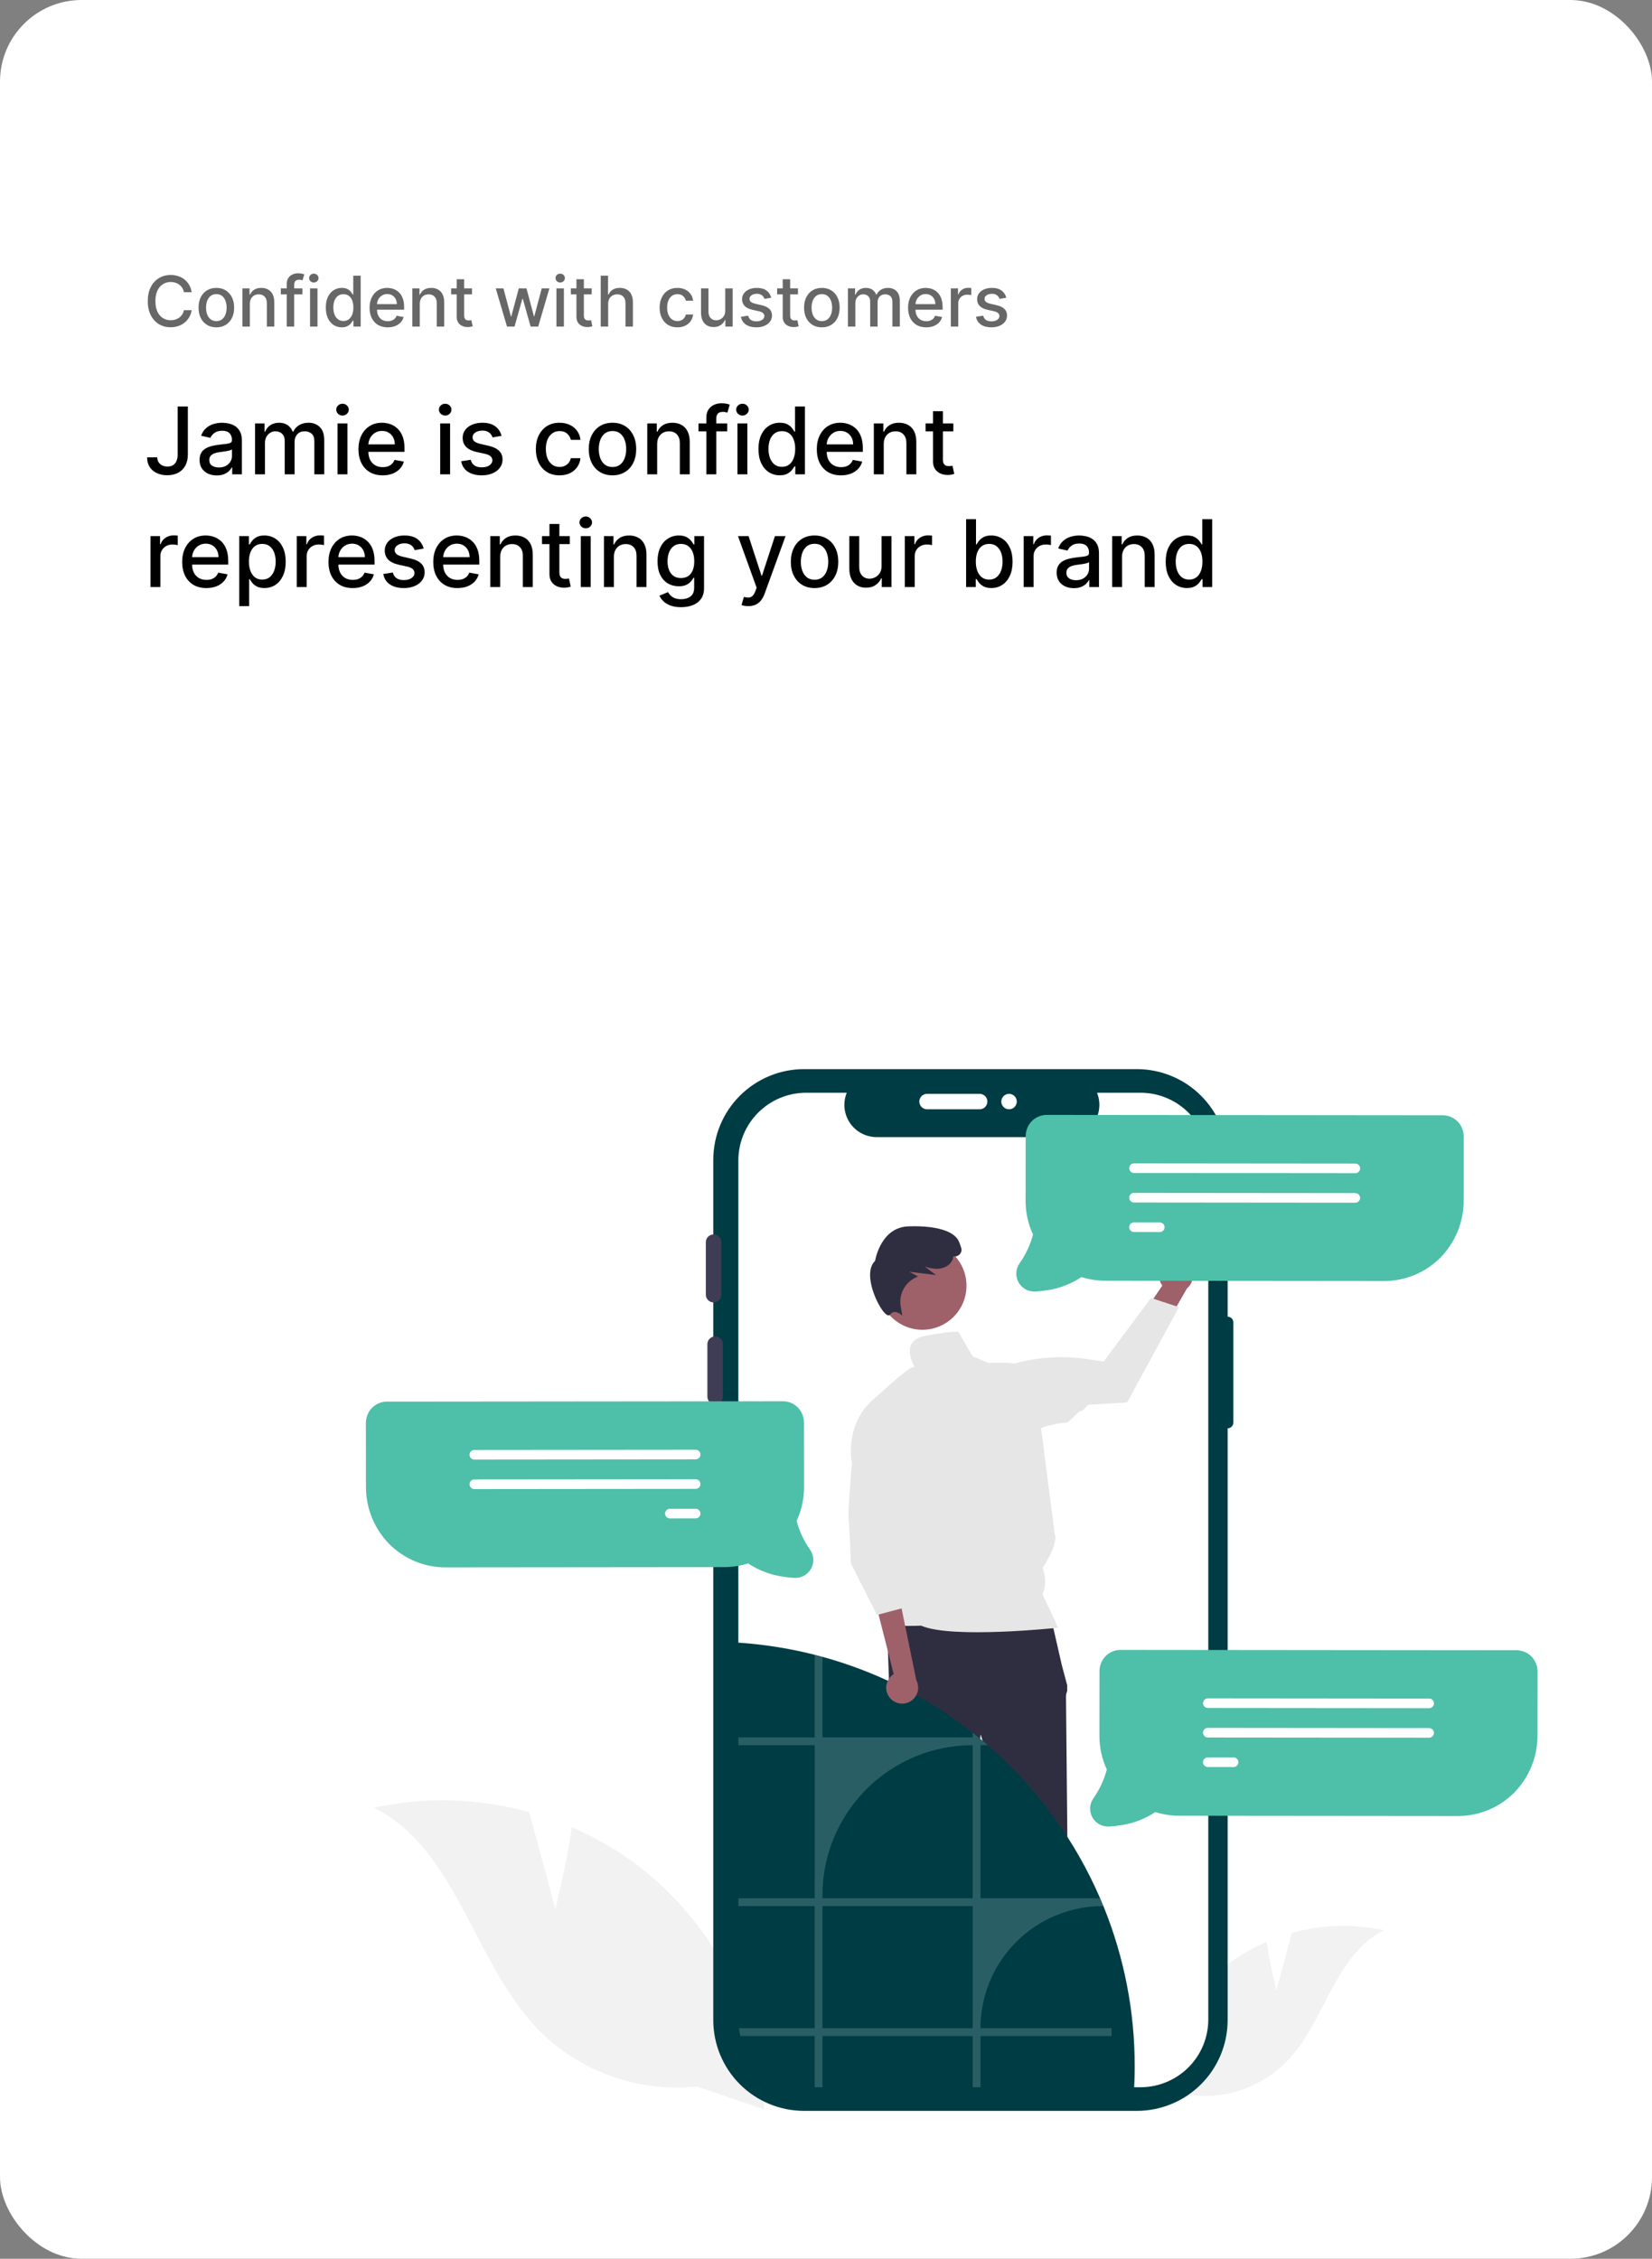 <svg width="425" height="581" viewBox="0 0 425 581" fill="none" xmlns="http://www.w3.org/2000/svg">
<rect x="0" y="0" width="425" height="581" fill="#808080" stroke="none"/>
<rect width="425" height="581" rx="21" fill="white"/>
<path d="M49.311 75.166H47.317C47.24 74.74 47.097 74.365 46.889 74.041C46.68 73.717 46.424 73.442 46.121 73.217C45.819 72.991 45.48 72.82 45.105 72.705C44.734 72.59 44.34 72.533 43.923 72.533C43.168 72.533 42.493 72.722 41.896 73.102C41.304 73.481 40.835 74.037 40.49 74.77C40.149 75.503 39.979 76.398 39.979 77.454C39.979 78.52 40.149 79.419 40.49 80.152C40.835 80.885 41.306 81.439 41.903 81.814C42.499 82.189 43.17 82.376 43.916 82.376C44.33 82.376 44.722 82.321 45.092 82.21C45.467 82.095 45.806 81.927 46.109 81.705C46.411 81.484 46.667 81.213 46.876 80.894C47.089 80.57 47.236 80.199 47.317 79.781L49.311 79.788C49.205 80.431 48.998 81.023 48.691 81.565C48.389 82.102 47.999 82.566 47.521 82.958C47.048 83.346 46.507 83.646 45.898 83.859C45.288 84.072 44.624 84.179 43.903 84.179C42.77 84.179 41.76 83.91 40.874 83.374C39.987 82.832 39.288 82.059 38.777 81.053C38.27 80.048 38.016 78.848 38.016 77.454C38.016 76.057 38.272 74.857 38.783 73.856C39.295 72.85 39.994 72.079 40.88 71.542C41.766 71.001 42.774 70.73 43.903 70.73C44.598 70.73 45.246 70.83 45.847 71.031C46.452 71.227 46.995 71.516 47.477 71.9C47.958 72.279 48.356 72.744 48.672 73.293C48.987 73.839 49.2 74.463 49.311 75.166ZM55.657 84.198C54.736 84.198 53.933 83.987 53.247 83.565C52.561 83.144 52.028 82.553 51.649 81.795C51.27 81.036 51.08 80.15 51.08 79.136C51.08 78.117 51.27 77.227 51.649 76.464C52.028 75.701 52.561 75.109 53.247 74.687C53.933 74.265 54.736 74.054 55.657 74.054C56.577 74.054 57.38 74.265 58.067 74.687C58.753 75.109 59.285 75.701 59.665 76.464C60.044 77.227 60.233 78.117 60.233 79.136C60.233 80.15 60.044 81.036 59.665 81.795C59.285 82.553 58.753 83.144 58.067 83.565C57.38 83.987 56.577 84.198 55.657 84.198ZM55.663 82.594C56.26 82.594 56.754 82.436 57.146 82.121C57.538 81.805 57.828 81.386 58.015 80.862C58.207 80.337 58.303 79.76 58.303 79.129C58.303 78.503 58.207 77.928 58.015 77.403C57.828 76.875 57.538 76.451 57.146 76.131C56.754 75.812 56.26 75.652 55.663 75.652C55.062 75.652 54.564 75.812 54.167 76.131C53.775 76.451 53.483 76.875 53.292 77.403C53.104 77.928 53.011 78.503 53.011 79.129C53.011 79.76 53.104 80.337 53.292 80.862C53.483 81.386 53.775 81.805 54.167 82.121C54.564 82.436 55.062 82.594 55.663 82.594ZM64.278 78.171V84H62.367V74.182H64.201V75.78H64.323C64.549 75.26 64.902 74.842 65.384 74.527C65.87 74.212 66.481 74.054 67.218 74.054C67.887 74.054 68.473 74.195 68.976 74.476C69.479 74.753 69.869 75.166 70.146 75.716C70.423 76.266 70.561 76.945 70.561 77.755V84H68.65V77.985C68.65 77.273 68.465 76.717 68.094 76.317C67.723 75.912 67.214 75.71 66.566 75.71C66.123 75.71 65.729 75.805 65.384 75.997C65.043 76.189 64.772 76.47 64.572 76.841C64.376 77.207 64.278 77.651 64.278 78.171ZM77.797 74.182V75.716H72.249V74.182H77.797ZM73.77 84V73.044C73.77 72.43 73.904 71.921 74.173 71.516C74.441 71.107 74.797 70.803 75.24 70.602C75.684 70.398 76.165 70.296 76.685 70.296C77.069 70.296 77.397 70.327 77.669 70.391C77.942 70.451 78.144 70.506 78.277 70.558L77.829 72.104C77.74 72.079 77.625 72.049 77.484 72.015C77.343 71.977 77.173 71.957 76.973 71.957C76.508 71.957 76.176 72.072 75.975 72.303C75.779 72.533 75.681 72.865 75.681 73.3V84H73.77ZM79.769 84V74.182H81.68V84H79.769ZM80.734 72.667C80.402 72.667 80.117 72.556 79.878 72.335C79.644 72.109 79.526 71.84 79.526 71.529C79.526 71.214 79.644 70.945 79.878 70.724C80.117 70.498 80.402 70.385 80.734 70.385C81.067 70.385 81.35 70.498 81.585 70.724C81.823 70.945 81.942 71.214 81.942 71.529C81.942 71.84 81.823 72.109 81.585 72.335C81.35 72.556 81.067 72.667 80.734 72.667ZM87.927 84.192C87.134 84.192 86.427 83.989 85.805 83.585C85.187 83.175 84.701 82.594 84.347 81.84C83.998 81.081 83.823 80.171 83.823 79.11C83.823 78.049 84 77.141 84.354 76.387C84.712 75.633 85.202 75.055 85.824 74.655C86.446 74.254 87.151 74.054 87.94 74.054C88.549 74.054 89.039 74.156 89.41 74.361C89.785 74.561 90.075 74.796 90.279 75.064C90.488 75.332 90.65 75.569 90.765 75.773H90.88V70.909H92.791V84H90.925V82.472H90.765C90.65 82.681 90.484 82.92 90.266 83.188C90.053 83.457 89.759 83.691 89.384 83.891C89.009 84.092 88.524 84.192 87.927 84.192ZM88.349 82.562C88.899 82.562 89.363 82.417 89.742 82.127C90.126 81.833 90.416 81.426 90.612 80.906C90.812 80.386 90.912 79.781 90.912 79.091C90.912 78.409 90.814 77.812 90.618 77.301C90.422 76.79 90.134 76.391 89.755 76.106C89.376 75.82 88.907 75.678 88.349 75.678C87.774 75.678 87.294 75.827 86.911 76.125C86.527 76.423 86.237 76.83 86.041 77.346C85.85 77.862 85.754 78.443 85.754 79.091C85.754 79.747 85.852 80.337 86.048 80.862C86.244 81.386 86.534 81.801 86.917 82.108C87.305 82.41 87.782 82.562 88.349 82.562ZM99.751 84.198C98.783 84.198 97.95 83.992 97.251 83.578C96.557 83.16 96.02 82.575 95.641 81.82C95.266 81.062 95.078 80.173 95.078 79.155C95.078 78.149 95.266 77.263 95.641 76.496C96.02 75.729 96.548 75.13 97.226 74.7C97.908 74.269 98.704 74.054 99.617 74.054C100.17 74.054 100.707 74.146 101.227 74.329C101.747 74.512 102.214 74.8 102.627 75.192C103.04 75.584 103.366 76.093 103.605 76.719C103.844 77.342 103.963 78.098 103.963 78.989V79.666H96.158V78.234H102.09C102.09 77.731 101.988 77.286 101.783 76.898C101.579 76.506 101.291 76.197 100.92 75.972C100.554 75.746 100.124 75.633 99.629 75.633C99.092 75.633 98.624 75.765 98.223 76.029C97.827 76.289 97.52 76.63 97.303 77.052C97.09 77.469 96.983 77.923 96.983 78.413V79.532C96.983 80.188 97.098 80.746 97.328 81.207C97.562 81.667 97.888 82.019 98.306 82.261C98.724 82.5 99.212 82.619 99.77 82.619C100.132 82.619 100.462 82.568 100.761 82.466C101.059 82.359 101.317 82.202 101.534 81.993C101.751 81.784 101.918 81.526 102.033 81.219L103.842 81.546C103.697 82.078 103.437 82.545 103.062 82.945C102.691 83.342 102.224 83.651 101.662 83.872C101.104 84.09 100.467 84.198 99.751 84.198ZM107.995 78.171V84H106.084V74.182H107.918V75.78H108.04C108.265 75.26 108.619 74.842 109.101 74.527C109.586 74.212 110.198 74.054 110.935 74.054C111.604 74.054 112.19 74.195 112.693 74.476C113.196 74.753 113.586 75.166 113.863 75.716C114.14 76.266 114.278 76.945 114.278 77.755V84H112.367V77.985C112.367 77.273 112.182 76.717 111.811 76.317C111.44 75.912 110.931 75.71 110.283 75.71C109.84 75.71 109.446 75.805 109.101 75.997C108.76 76.189 108.489 76.47 108.289 76.841C108.093 77.207 107.995 77.651 107.995 78.171ZM121.425 74.182V75.716H116.062V74.182H121.425ZM117.5 71.829H119.411V81.117C119.411 81.488 119.466 81.767 119.577 81.954C119.688 82.138 119.831 82.263 120.006 82.332C120.184 82.396 120.378 82.428 120.587 82.428C120.741 82.428 120.875 82.417 120.99 82.396C121.105 82.374 121.194 82.357 121.258 82.344L121.604 83.923C121.493 83.966 121.335 84.008 121.131 84.051C120.926 84.098 120.67 84.124 120.363 84.128C119.861 84.136 119.392 84.047 118.957 83.859C118.523 83.672 118.171 83.382 117.903 82.99C117.634 82.598 117.5 82.106 117.5 81.513V71.829ZM130.431 84L127.542 74.182H129.517L131.441 81.392H131.537L133.467 74.182H135.442L137.36 81.36H137.456L139.367 74.182H141.342L138.459 84H136.51L134.515 76.911H134.368L132.374 84H130.431ZM143.156 84V74.182H145.067V84H143.156ZM144.121 72.667C143.789 72.667 143.503 72.556 143.265 72.335C143.03 72.109 142.913 71.84 142.913 71.529C142.913 71.214 143.03 70.945 143.265 70.724C143.503 70.498 143.789 70.385 144.121 70.385C144.453 70.385 144.737 70.498 144.971 70.724C145.21 70.945 145.329 71.214 145.329 71.529C145.329 71.84 145.21 72.109 144.971 72.335C144.737 72.556 144.453 72.667 144.121 72.667ZM152.221 74.182V75.716H146.858V74.182H152.221ZM148.297 71.829H150.208V81.117C150.208 81.488 150.263 81.767 150.374 81.954C150.485 82.138 150.628 82.263 150.802 82.332C150.981 82.396 151.175 82.428 151.384 82.428C151.537 82.428 151.672 82.417 151.787 82.396C151.902 82.374 151.991 82.357 152.055 82.344L152.4 83.923C152.29 83.966 152.132 84.008 151.927 84.051C151.723 84.098 151.467 84.124 151.16 84.128C150.657 84.136 150.189 84.047 149.754 83.859C149.319 83.672 148.968 83.382 148.699 82.99C148.431 82.598 148.297 82.106 148.297 81.513V71.829ZM156.458 78.171V84H154.547V70.909H156.432V75.78H156.554C156.784 75.251 157.135 74.832 157.608 74.521C158.081 74.21 158.699 74.054 159.462 74.054C160.135 74.054 160.723 74.192 161.226 74.469C161.733 74.746 162.125 75.16 162.402 75.71C162.684 76.255 162.824 76.937 162.824 77.755V84H160.913V77.985C160.913 77.265 160.728 76.707 160.357 76.31C159.986 75.91 159.471 75.71 158.81 75.71C158.358 75.71 157.953 75.805 157.596 75.997C157.242 76.189 156.963 76.47 156.758 76.841C156.558 77.207 156.458 77.651 156.458 78.171ZM174.274 84.198C173.324 84.198 172.506 83.983 171.819 83.553C171.138 83.118 170.613 82.519 170.247 81.756C169.881 80.994 169.697 80.12 169.697 79.136C169.697 78.138 169.885 77.258 170.26 76.496C170.635 75.729 171.163 75.13 171.845 74.7C172.527 74.269 173.33 74.054 174.255 74.054C175.001 74.054 175.665 74.192 176.249 74.469C176.833 74.742 177.304 75.126 177.662 75.62C178.024 76.114 178.239 76.692 178.307 77.352H176.447C176.345 76.892 176.111 76.496 175.744 76.163C175.382 75.831 174.896 75.665 174.287 75.665C173.754 75.665 173.287 75.805 172.887 76.087C172.491 76.364 172.182 76.76 171.96 77.276C171.738 77.787 171.628 78.392 171.628 79.091C171.628 79.807 171.736 80.425 171.954 80.945C172.171 81.465 172.478 81.867 172.874 82.153C173.275 82.438 173.746 82.581 174.287 82.581C174.649 82.581 174.977 82.515 175.271 82.383C175.569 82.246 175.819 82.053 176.019 81.801C176.224 81.55 176.366 81.247 176.447 80.894H178.307C178.239 81.528 178.032 82.095 177.687 82.594C177.342 83.092 176.88 83.484 176.3 83.77C175.725 84.055 175.05 84.198 174.274 84.198ZM186.571 79.928V74.182H188.488V84H186.609V82.3H186.507C186.281 82.824 185.919 83.261 185.42 83.61C184.926 83.955 184.31 84.128 183.573 84.128C182.942 84.128 182.384 83.989 181.898 83.712C181.417 83.431 181.037 83.016 180.76 82.466C180.488 81.916 180.351 81.237 180.351 80.427V74.182H182.262V80.197C182.262 80.866 182.448 81.398 182.819 81.795C183.189 82.191 183.671 82.389 184.263 82.389C184.621 82.389 184.977 82.3 185.331 82.121C185.689 81.942 185.985 81.671 186.219 81.309C186.458 80.947 186.575 80.487 186.571 79.928ZM198.414 76.579L196.681 76.886C196.609 76.664 196.494 76.453 196.336 76.253C196.183 76.053 195.974 75.888 195.71 75.761C195.445 75.633 195.115 75.569 194.719 75.569C194.178 75.569 193.726 75.69 193.364 75.933C193.002 76.172 192.82 76.481 192.82 76.86C192.82 77.188 192.942 77.452 193.185 77.653C193.428 77.853 193.82 78.017 194.361 78.145L195.921 78.503C196.824 78.712 197.497 79.033 197.941 79.468C198.384 79.903 198.605 80.467 198.605 81.162C198.605 81.75 198.435 82.274 198.094 82.734C197.757 83.19 197.286 83.548 196.681 83.808C196.08 84.068 195.384 84.198 194.591 84.198C193.492 84.198 192.595 83.964 191.9 83.495C191.205 83.022 190.779 82.351 190.622 81.481L192.469 81.2C192.584 81.682 192.82 82.046 193.178 82.293C193.536 82.536 194.003 82.658 194.578 82.658C195.205 82.658 195.705 82.528 196.08 82.268C196.455 82.004 196.643 81.682 196.643 81.303C196.643 80.996 196.528 80.738 196.298 80.529C196.072 80.32 195.725 80.163 195.256 80.056L193.594 79.692C192.678 79.483 192 79.151 191.561 78.695C191.127 78.239 190.909 77.661 190.909 76.962C190.909 76.383 191.071 75.876 191.395 75.441C191.719 75.006 192.166 74.668 192.737 74.425C193.308 74.178 193.963 74.054 194.7 74.054C195.761 74.054 196.596 74.284 197.205 74.744C197.815 75.2 198.218 75.812 198.414 76.579ZM205.29 74.182V75.716H199.927V74.182H205.29ZM201.365 71.829H203.276V81.117C203.276 81.488 203.332 81.767 203.442 81.954C203.553 82.138 203.696 82.263 203.871 82.332C204.05 82.396 204.244 82.428 204.452 82.428C204.606 82.428 204.74 82.417 204.855 82.396C204.97 82.374 205.06 82.357 205.124 82.344L205.469 83.923C205.358 83.966 205.2 84.008 204.996 84.051C204.791 84.098 204.536 84.124 204.229 84.128C203.726 84.136 203.257 84.047 202.822 83.859C202.388 83.672 202.036 83.382 201.768 82.99C201.499 82.598 201.365 82.106 201.365 81.513V71.829ZM211.434 84.198C210.514 84.198 209.71 83.987 209.024 83.565C208.338 83.144 207.806 82.553 207.426 81.795C207.047 81.036 206.857 80.15 206.857 79.136C206.857 78.117 207.047 77.227 207.426 76.464C207.806 75.701 208.338 75.109 209.024 74.687C209.71 74.265 210.514 74.054 211.434 74.054C212.355 74.054 213.158 74.265 213.844 74.687C214.53 75.109 215.063 75.701 215.442 76.464C215.821 77.227 216.011 78.117 216.011 79.136C216.011 80.15 215.821 81.036 215.442 81.795C215.063 82.553 214.53 83.144 213.844 83.565C213.158 83.987 212.355 84.198 211.434 84.198ZM211.441 82.594C212.037 82.594 212.531 82.436 212.923 82.121C213.316 81.805 213.605 81.386 213.793 80.862C213.985 80.337 214.08 79.76 214.08 79.129C214.08 78.503 213.985 77.928 213.793 77.403C213.605 76.875 213.316 76.451 212.923 76.131C212.531 75.812 212.037 75.652 211.441 75.652C210.84 75.652 210.341 75.812 209.945 76.131C209.553 76.451 209.261 76.875 209.069 77.403C208.882 77.928 208.788 78.503 208.788 79.129C208.788 79.76 208.882 80.337 209.069 80.862C209.261 81.386 209.553 81.805 209.945 82.121C210.341 82.436 210.84 82.594 211.441 82.594ZM218.144 84V74.182H219.979V75.78H220.1C220.305 75.239 220.639 74.817 221.104 74.514C221.568 74.207 222.124 74.054 222.772 74.054C223.428 74.054 223.978 74.207 224.421 74.514C224.869 74.821 225.199 75.243 225.412 75.78H225.514C225.749 75.256 226.121 74.838 226.633 74.527C227.144 74.212 227.754 74.054 228.461 74.054C229.352 74.054 230.078 74.333 230.641 74.891C231.207 75.45 231.491 76.291 231.491 77.416V84H229.58V77.595C229.58 76.93 229.398 76.449 229.036 76.151C228.674 75.852 228.241 75.703 227.739 75.703C227.116 75.703 226.633 75.895 226.288 76.278C225.942 76.658 225.77 77.146 225.77 77.742V84H223.865V77.474C223.865 76.941 223.699 76.513 223.366 76.189C223.034 75.865 222.602 75.703 222.069 75.703C221.707 75.703 221.372 75.799 221.065 75.991C220.763 76.178 220.518 76.44 220.33 76.777C220.147 77.114 220.055 77.504 220.055 77.947V84H218.144ZM238.284 84.198C237.317 84.198 236.483 83.992 235.785 83.578C235.09 83.16 234.553 82.575 234.174 81.82C233.799 81.062 233.611 80.173 233.611 79.155C233.611 78.149 233.799 77.263 234.174 76.496C234.553 75.729 235.081 75.13 235.759 74.7C236.441 74.269 237.238 74.054 238.15 74.054C238.704 74.054 239.241 74.146 239.76 74.329C240.28 74.512 240.747 74.8 241.16 75.192C241.574 75.584 241.9 76.093 242.138 76.719C242.377 77.342 242.496 78.098 242.496 78.989V79.666H234.692V78.234H240.623C240.623 77.731 240.521 77.286 240.317 76.898C240.112 76.506 239.824 76.197 239.454 75.972C239.087 75.746 238.657 75.633 238.162 75.633C237.626 75.633 237.157 75.765 236.756 76.029C236.36 76.289 236.053 76.63 235.836 77.052C235.623 77.469 235.516 77.923 235.516 78.413V79.532C235.516 80.188 235.631 80.746 235.861 81.207C236.096 81.667 236.422 82.019 236.839 82.261C237.257 82.5 237.745 82.619 238.303 82.619C238.665 82.619 238.996 82.568 239.294 82.466C239.592 82.359 239.85 82.202 240.067 81.993C240.285 81.784 240.451 81.526 240.566 81.219L242.375 81.546C242.23 82.078 241.97 82.545 241.595 82.945C241.224 83.342 240.758 83.651 240.195 83.872C239.637 84.09 239 84.198 238.284 84.198ZM244.617 84V74.182H246.464V75.742H246.566C246.745 75.213 247.061 74.798 247.512 74.495C247.968 74.188 248.484 74.035 249.059 74.035C249.179 74.035 249.319 74.039 249.481 74.048C249.647 74.056 249.777 74.067 249.871 74.079V75.908C249.794 75.886 249.658 75.863 249.462 75.837C249.266 75.808 249.07 75.793 248.874 75.793C248.422 75.793 248.02 75.888 247.666 76.08C247.316 76.268 247.039 76.53 246.835 76.867C246.63 77.199 246.528 77.578 246.528 78.004V84H244.617ZM258.882 76.579L257.15 76.886C257.078 76.664 256.963 76.453 256.805 76.253C256.651 76.053 256.443 75.888 256.178 75.761C255.914 75.633 255.584 75.569 255.188 75.569C254.646 75.569 254.195 75.69 253.833 75.933C253.47 76.172 253.289 76.481 253.289 76.86C253.289 77.188 253.411 77.452 253.654 77.653C253.896 77.853 254.289 78.017 254.83 78.145L256.389 78.503C257.293 78.712 257.966 79.033 258.409 79.468C258.852 79.903 259.074 80.467 259.074 81.162C259.074 81.75 258.904 82.274 258.563 82.734C258.226 83.19 257.755 83.548 257.15 83.808C256.549 84.068 255.852 84.198 255.06 84.198C253.96 84.198 253.063 83.964 252.369 83.495C251.674 83.022 251.248 82.351 251.09 81.481L252.938 81.2C253.053 81.682 253.289 82.046 253.647 82.293C254.005 82.536 254.472 82.658 255.047 82.658C255.673 82.658 256.174 82.528 256.549 82.268C256.924 82.004 257.112 81.682 257.112 81.303C257.112 80.996 256.997 80.738 256.767 80.529C256.541 80.32 256.193 80.163 255.725 80.056L254.063 79.692C253.146 79.483 252.469 79.151 252.03 78.695C251.595 78.239 251.378 77.661 251.378 76.962C251.378 76.383 251.54 75.876 251.864 75.441C252.188 75.006 252.635 74.668 253.206 74.425C253.777 74.178 254.431 74.054 255.169 74.054C256.23 74.054 257.065 74.284 257.674 74.744C258.284 75.2 258.686 75.812 258.882 76.579Z" fill="#676767"/>
<path d="M45.702 104.545H48.327V116.92C48.327 118.04 48.105 118.997 47.662 119.793C47.224 120.588 46.608 121.196 45.812 121.616C45.017 122.031 44.085 122.239 43.017 122.239C42.034 122.239 41.151 122.06 40.367 121.702C39.588 121.344 38.972 120.824 38.517 120.142C38.068 119.455 37.844 118.619 37.844 117.636H40.46C40.46 118.119 40.571 118.537 40.793 118.889C41.02 119.241 41.33 119.517 41.722 119.716C42.119 119.909 42.574 120.006 43.085 120.006C43.642 120.006 44.114 119.889 44.5 119.656C44.892 119.418 45.19 119.068 45.395 118.608C45.599 118.148 45.702 117.585 45.702 116.92V104.545ZM55.765 122.29C54.935 122.29 54.185 122.136 53.515 121.83C52.844 121.517 52.313 121.065 51.921 120.474C51.535 119.884 51.342 119.159 51.342 118.301C51.342 117.562 51.484 116.955 51.768 116.477C52.052 116 52.435 115.622 52.918 115.344C53.401 115.065 53.941 114.855 54.538 114.713C55.134 114.571 55.742 114.463 56.361 114.389C57.146 114.298 57.782 114.224 58.271 114.168C58.759 114.105 59.114 114.006 59.336 113.869C59.557 113.733 59.668 113.511 59.668 113.205V113.145C59.668 112.401 59.458 111.824 59.038 111.415C58.623 111.006 58.004 110.801 57.18 110.801C56.322 110.801 55.646 110.991 55.151 111.372C54.663 111.747 54.325 112.165 54.137 112.625L51.742 112.08C52.026 111.284 52.441 110.642 52.986 110.153C53.538 109.659 54.171 109.301 54.887 109.08C55.603 108.852 56.356 108.739 57.146 108.739C57.668 108.739 58.222 108.801 58.807 108.926C59.398 109.045 59.95 109.267 60.461 109.591C60.978 109.915 61.401 110.378 61.731 110.98C62.06 111.577 62.225 112.352 62.225 113.307V122H59.736V120.21H59.634C59.469 120.54 59.222 120.864 58.893 121.182C58.563 121.5 58.14 121.764 57.623 121.974C57.106 122.185 56.486 122.29 55.765 122.29ZM56.319 120.244C57.023 120.244 57.626 120.105 58.126 119.827C58.631 119.548 59.015 119.185 59.276 118.736C59.543 118.281 59.677 117.795 59.677 117.278V115.591C59.586 115.682 59.41 115.767 59.148 115.847C58.893 115.92 58.6 115.986 58.271 116.043C57.941 116.094 57.62 116.142 57.307 116.188C56.995 116.227 56.734 116.261 56.523 116.29C56.029 116.352 55.577 116.457 55.168 116.605C54.765 116.753 54.441 116.966 54.197 117.244C53.958 117.517 53.839 117.881 53.839 118.335C53.839 118.966 54.072 119.443 54.538 119.767C55.004 120.085 55.597 120.244 56.319 120.244ZM65.619 122V108.909H68.065V111.04H68.227C68.5 110.318 68.946 109.756 69.565 109.352C70.185 108.943 70.926 108.739 71.79 108.739C72.665 108.739 73.398 108.943 73.989 109.352C74.585 109.761 75.026 110.324 75.31 111.04H75.446C75.758 110.341 76.256 109.784 76.938 109.369C77.619 108.949 78.432 108.739 79.375 108.739C80.562 108.739 81.531 109.111 82.281 109.855C83.037 110.599 83.415 111.722 83.415 113.222V122H80.867V113.46C80.867 112.574 80.625 111.932 80.142 111.534C79.659 111.136 79.082 110.938 78.412 110.938C77.582 110.938 76.938 111.193 76.477 111.705C76.017 112.21 75.787 112.861 75.787 113.656V122H73.247V113.298C73.247 112.588 73.026 112.017 72.582 111.585C72.139 111.153 71.562 110.938 70.852 110.938C70.369 110.938 69.923 111.065 69.514 111.321C69.111 111.571 68.784 111.92 68.534 112.369C68.29 112.818 68.168 113.338 68.168 113.929V122H65.619ZM86.83 122V108.909H89.379V122H86.83ZM88.117 106.889C87.674 106.889 87.293 106.741 86.975 106.446C86.663 106.145 86.506 105.787 86.506 105.372C86.506 104.952 86.663 104.594 86.975 104.298C87.293 103.997 87.674 103.847 88.117 103.847C88.56 103.847 88.938 103.997 89.251 104.298C89.569 104.594 89.728 104.952 89.728 105.372C89.728 105.787 89.569 106.145 89.251 106.446C88.938 106.741 88.56 106.889 88.117 106.889ZM98.449 122.264C97.159 122.264 96.048 121.989 95.117 121.438C94.19 120.881 93.474 120.099 92.969 119.094C92.469 118.082 92.219 116.898 92.219 115.54C92.219 114.199 92.469 113.017 92.969 111.994C93.474 110.972 94.179 110.173 95.082 109.599C95.992 109.026 97.054 108.739 98.27 108.739C99.008 108.739 99.724 108.861 100.418 109.105C101.111 109.349 101.733 109.733 102.284 110.256C102.835 110.778 103.27 111.457 103.588 112.293C103.906 113.122 104.065 114.131 104.065 115.318V116.222H93.659V114.312H101.568C101.568 113.642 101.432 113.048 101.159 112.531C100.886 112.009 100.503 111.597 100.009 111.295C99.52 110.994 98.946 110.844 98.287 110.844C97.571 110.844 96.946 111.02 96.412 111.372C95.883 111.719 95.474 112.173 95.185 112.736C94.901 113.293 94.758 113.898 94.758 114.551V116.043C94.758 116.918 94.912 117.662 95.219 118.276C95.531 118.889 95.966 119.358 96.523 119.682C97.079 120 97.73 120.159 98.474 120.159C98.957 120.159 99.398 120.091 99.796 119.955C100.193 119.812 100.537 119.602 100.827 119.324C101.116 119.045 101.338 118.702 101.491 118.293L103.903 118.727C103.71 119.437 103.364 120.06 102.864 120.594C102.369 121.122 101.747 121.534 100.997 121.83C100.253 122.119 99.403 122.264 98.449 122.264ZM113.244 122V108.909H115.793V122H113.244ZM114.531 106.889C114.088 106.889 113.707 106.741 113.389 106.446C113.077 106.145 112.92 105.787 112.92 105.372C112.92 104.952 113.077 104.594 113.389 104.298C113.707 103.997 114.088 103.847 114.531 103.847C114.974 103.847 115.352 103.997 115.665 104.298C115.983 104.594 116.142 104.952 116.142 105.372C116.142 105.787 115.983 106.145 115.665 106.446C115.352 106.741 114.974 106.889 114.531 106.889ZM129.031 112.105L126.721 112.514C126.624 112.219 126.471 111.937 126.261 111.67C126.056 111.403 125.778 111.185 125.425 111.014C125.073 110.844 124.633 110.759 124.104 110.759C123.383 110.759 122.781 110.92 122.298 111.244C121.815 111.562 121.573 111.974 121.573 112.48C121.573 112.918 121.735 113.27 122.059 113.537C122.383 113.804 122.906 114.023 123.627 114.193L125.707 114.67C126.911 114.949 127.809 115.378 128.4 115.957C128.991 116.537 129.286 117.29 129.286 118.216C129.286 119 129.059 119.699 128.604 120.312C128.156 120.92 127.528 121.398 126.721 121.744C125.92 122.091 124.991 122.264 123.934 122.264C122.468 122.264 121.272 121.952 120.346 121.327C119.42 120.696 118.852 119.801 118.641 118.642L121.104 118.267C121.258 118.909 121.573 119.395 122.05 119.724C122.528 120.048 123.15 120.21 123.917 120.21C124.752 120.21 125.42 120.037 125.92 119.69C126.42 119.338 126.67 118.909 126.67 118.403C126.67 117.994 126.516 117.651 126.21 117.372C125.908 117.094 125.445 116.884 124.82 116.741L122.604 116.256C121.383 115.977 120.479 115.534 119.894 114.926C119.315 114.318 119.025 113.548 119.025 112.616C119.025 111.844 119.241 111.168 119.673 110.588C120.104 110.009 120.701 109.557 121.462 109.233C122.224 108.903 123.096 108.739 124.079 108.739C125.494 108.739 126.607 109.045 127.42 109.659C128.232 110.267 128.769 111.082 129.031 112.105ZM143.954 122.264C142.687 122.264 141.596 121.977 140.681 121.403C139.772 120.824 139.073 120.026 138.585 119.009C138.096 117.991 137.852 116.827 137.852 115.514C137.852 114.185 138.102 113.011 138.602 111.994C139.102 110.972 139.806 110.173 140.715 109.599C141.624 109.026 142.695 108.739 143.928 108.739C144.923 108.739 145.809 108.923 146.587 109.293C147.366 109.656 147.994 110.168 148.471 110.827C148.954 111.486 149.241 112.256 149.332 113.136H146.852C146.715 112.523 146.403 111.994 145.914 111.551C145.431 111.108 144.783 110.886 143.971 110.886C143.261 110.886 142.638 111.074 142.104 111.449C141.576 111.818 141.164 112.347 140.869 113.034C140.573 113.716 140.425 114.523 140.425 115.455C140.425 116.409 140.57 117.233 140.86 117.926C141.15 118.619 141.559 119.156 142.087 119.537C142.621 119.918 143.249 120.108 143.971 120.108C144.454 120.108 144.891 120.02 145.283 119.844C145.681 119.662 146.013 119.403 146.281 119.068C146.553 118.733 146.744 118.33 146.852 117.858H149.332C149.241 118.705 148.965 119.46 148.505 120.125C148.045 120.79 147.428 121.312 146.656 121.693C145.888 122.074 144.988 122.264 143.954 122.264ZM157.571 122.264C156.344 122.264 155.273 121.983 154.358 121.42C153.443 120.858 152.733 120.071 152.227 119.06C151.722 118.048 151.469 116.866 151.469 115.514C151.469 114.156 151.722 112.969 152.227 111.952C152.733 110.935 153.443 110.145 154.358 109.582C155.273 109.02 156.344 108.739 157.571 108.739C158.798 108.739 159.869 109.02 160.784 109.582C161.699 110.145 162.409 110.935 162.915 111.952C163.42 112.969 163.673 114.156 163.673 115.514C163.673 116.866 163.42 118.048 162.915 119.06C162.409 120.071 161.699 120.858 160.784 121.42C159.869 121.983 158.798 122.264 157.571 122.264ZM157.58 120.125C158.375 120.125 159.034 119.915 159.557 119.494C160.08 119.074 160.466 118.514 160.716 117.815C160.972 117.116 161.099 116.347 161.099 115.506C161.099 114.67 160.972 113.903 160.716 113.205C160.466 112.5 160.08 111.935 159.557 111.509C159.034 111.082 158.375 110.869 157.58 110.869C156.778 110.869 156.114 111.082 155.585 111.509C155.063 111.935 154.673 112.5 154.418 113.205C154.168 113.903 154.043 114.67 154.043 115.506C154.043 116.347 154.168 117.116 154.418 117.815C154.673 118.514 155.063 119.074 155.585 119.494C156.114 119.915 156.778 120.125 157.58 120.125ZM169.066 114.227V122H166.518V108.909H168.964V111.04H169.126C169.427 110.347 169.898 109.79 170.54 109.369C171.188 108.949 172.004 108.739 172.987 108.739C173.879 108.739 174.66 108.926 175.33 109.301C176.001 109.67 176.521 110.222 176.89 110.955C177.259 111.687 177.444 112.594 177.444 113.673V122H174.896V113.98C174.896 113.031 174.648 112.29 174.154 111.756C173.66 111.216 172.981 110.946 172.117 110.946C171.526 110.946 171.001 111.074 170.54 111.33C170.086 111.585 169.725 111.96 169.458 112.455C169.197 112.943 169.066 113.534 169.066 114.227ZM187.092 108.909V110.955H179.694V108.909H187.092ZM181.722 122V107.392C181.722 106.574 181.901 105.895 182.259 105.355C182.617 104.81 183.092 104.403 183.683 104.136C184.273 103.864 184.915 103.727 185.609 103.727C186.12 103.727 186.558 103.77 186.921 103.855C187.285 103.935 187.555 104.009 187.731 104.077L187.134 106.139C187.015 106.105 186.862 106.065 186.674 106.02C186.487 105.969 186.259 105.943 185.992 105.943C185.373 105.943 184.93 106.097 184.663 106.403C184.401 106.71 184.271 107.153 184.271 107.733V122H181.722ZM189.721 122V108.909H192.269V122H189.721ZM191.008 106.889C190.565 106.889 190.184 106.741 189.866 106.446C189.553 106.145 189.397 105.787 189.397 105.372C189.397 104.952 189.553 104.594 189.866 104.298C190.184 103.997 190.565 103.847 191.008 103.847C191.451 103.847 191.829 103.997 192.141 104.298C192.46 104.594 192.619 104.952 192.619 105.372C192.619 105.787 192.46 106.145 192.141 106.446C191.829 106.741 191.451 106.889 191.008 106.889ZM200.598 122.256C199.541 122.256 198.598 121.986 197.768 121.446C196.945 120.901 196.297 120.125 195.825 119.119C195.359 118.108 195.126 116.895 195.126 115.48C195.126 114.065 195.362 112.855 195.834 111.849C196.311 110.844 196.964 110.074 197.794 109.54C198.624 109.006 199.564 108.739 200.615 108.739C201.428 108.739 202.081 108.875 202.575 109.148C203.075 109.415 203.462 109.727 203.734 110.085C204.013 110.443 204.229 110.759 204.382 111.031H204.536V104.545H207.084V122H204.595V119.963H204.382C204.229 120.241 204.007 120.56 203.717 120.918C203.433 121.276 203.041 121.588 202.541 121.855C202.041 122.122 201.393 122.256 200.598 122.256ZM201.161 120.082C201.893 120.082 202.513 119.889 203.018 119.503C203.53 119.111 203.916 118.568 204.178 117.875C204.445 117.182 204.578 116.375 204.578 115.455C204.578 114.545 204.447 113.75 204.186 113.068C203.925 112.386 203.541 111.855 203.036 111.474C202.53 111.094 201.905 110.903 201.161 110.903C200.393 110.903 199.754 111.102 199.243 111.5C198.732 111.898 198.345 112.44 198.084 113.128C197.828 113.815 197.7 114.591 197.7 115.455C197.7 116.33 197.831 117.116 198.092 117.815C198.354 118.514 198.74 119.068 199.251 119.477C199.768 119.881 200.405 120.082 201.161 120.082ZM216.363 122.264C215.073 122.264 213.962 121.989 213.031 121.438C212.104 120.881 211.388 120.099 210.883 119.094C210.383 118.082 210.133 116.898 210.133 115.54C210.133 114.199 210.383 113.017 210.883 111.994C211.388 110.972 212.093 110.173 212.996 109.599C213.906 109.026 214.968 108.739 216.184 108.739C216.923 108.739 217.638 108.861 218.332 109.105C219.025 109.349 219.647 109.733 220.198 110.256C220.749 110.778 221.184 111.457 221.502 112.293C221.82 113.122 221.979 114.131 221.979 115.318V116.222H211.573V114.312H219.482C219.482 113.642 219.346 113.048 219.073 112.531C218.8 112.009 218.417 111.597 217.923 111.295C217.434 110.994 216.86 110.844 216.201 110.844C215.485 110.844 214.86 111.02 214.326 111.372C213.798 111.719 213.388 112.173 213.099 112.736C212.815 113.293 212.673 113.898 212.673 114.551V116.043C212.673 116.918 212.826 117.662 213.133 118.276C213.445 118.889 213.88 119.358 214.437 119.682C214.994 120 215.644 120.159 216.388 120.159C216.871 120.159 217.312 120.091 217.71 119.955C218.107 119.812 218.451 119.602 218.741 119.324C219.031 119.045 219.252 118.702 219.406 118.293L221.817 118.727C221.624 119.437 221.278 120.06 220.778 120.594C220.283 121.122 219.661 121.534 218.911 121.83C218.167 122.119 217.317 122.264 216.363 122.264ZM227.355 114.227V122H224.807V108.909H227.253V111.04H227.415C227.716 110.347 228.188 109.79 228.83 109.369C229.477 108.949 230.293 108.739 231.276 108.739C232.168 108.739 232.949 108.926 233.619 109.301C234.29 109.67 234.81 110.222 235.179 110.955C235.548 111.687 235.733 112.594 235.733 113.673V122H233.185V113.98C233.185 113.031 232.938 112.29 232.443 111.756C231.949 111.216 231.27 110.946 230.406 110.946C229.815 110.946 229.29 111.074 228.83 111.33C228.375 111.585 228.014 111.96 227.747 112.455C227.486 112.943 227.355 113.534 227.355 114.227ZM245.261 108.909V110.955H238.111V108.909H245.261ZM240.028 105.773H242.577V118.156C242.577 118.651 242.651 119.023 242.798 119.273C242.946 119.517 243.136 119.685 243.369 119.776C243.608 119.861 243.866 119.903 244.145 119.903C244.349 119.903 244.528 119.889 244.682 119.861C244.835 119.832 244.955 119.81 245.04 119.793L245.5 121.898C245.352 121.955 245.142 122.011 244.869 122.068C244.597 122.131 244.256 122.165 243.847 122.17C243.176 122.182 242.551 122.062 241.972 121.812C241.392 121.562 240.923 121.176 240.565 120.653C240.207 120.131 240.028 119.474 240.028 118.685V105.773ZM38.713 151V137.909H41.176V139.989H41.312C41.551 139.284 41.972 138.73 42.574 138.327C43.182 137.918 43.869 137.713 44.636 137.713C44.795 137.713 44.983 137.719 45.199 137.73C45.42 137.741 45.594 137.756 45.719 137.773V140.21C45.617 140.182 45.435 140.151 45.173 140.116C44.912 140.077 44.651 140.057 44.389 140.057C43.787 140.057 43.25 140.185 42.778 140.44C42.312 140.69 41.943 141.04 41.67 141.489C41.398 141.932 41.261 142.437 41.261 143.006V151H38.713ZM53.097 151.264C51.807 151.264 50.697 150.989 49.765 150.438C48.839 149.881 48.123 149.099 47.617 148.094C47.117 147.082 46.867 145.898 46.867 144.54C46.867 143.199 47.117 142.017 47.617 140.994C48.123 139.972 48.827 139.173 49.731 138.599C50.64 138.026 51.702 137.739 52.918 137.739C53.657 137.739 54.373 137.861 55.066 138.105C55.759 138.349 56.381 138.733 56.932 139.256C57.484 139.778 57.918 140.457 58.236 141.293C58.555 142.122 58.714 143.131 58.714 144.318V145.222H48.307V143.312H56.217C56.217 142.642 56.08 142.048 55.807 141.531C55.535 141.009 55.151 140.597 54.657 140.295C54.168 139.994 53.594 139.844 52.935 139.844C52.219 139.844 51.594 140.02 51.06 140.372C50.532 140.719 50.123 141.173 49.833 141.736C49.549 142.293 49.407 142.898 49.407 143.551V145.043C49.407 145.918 49.56 146.662 49.867 147.276C50.18 147.889 50.614 148.358 51.171 148.682C51.728 149 52.379 149.159 53.123 149.159C53.606 149.159 54.046 149.091 54.444 148.955C54.842 148.812 55.185 148.602 55.475 148.324C55.765 148.045 55.986 147.702 56.14 147.293L58.552 147.727C58.359 148.437 58.012 149.06 57.512 149.594C57.018 150.122 56.396 150.534 55.646 150.83C54.901 151.119 54.052 151.264 53.097 151.264ZM61.541 155.909V137.909H64.03V140.031H64.243C64.391 139.759 64.604 139.443 64.882 139.085C65.16 138.727 65.547 138.415 66.041 138.148C66.535 137.875 67.189 137.739 68.001 137.739C69.058 137.739 70.001 138.006 70.831 138.54C71.66 139.074 72.311 139.844 72.783 140.849C73.26 141.855 73.499 143.065 73.499 144.48C73.499 145.895 73.263 147.108 72.791 148.119C72.32 149.125 71.672 149.901 70.848 150.446C70.024 150.986 69.084 151.256 68.027 151.256C67.231 151.256 66.581 151.122 66.075 150.855C65.575 150.588 65.183 150.276 64.899 149.918C64.615 149.56 64.396 149.241 64.243 148.963H64.09V155.909H61.541ZM64.038 144.455C64.038 145.375 64.172 146.182 64.439 146.875C64.706 147.568 65.092 148.111 65.598 148.503C66.104 148.889 66.723 149.082 67.456 149.082C68.217 149.082 68.854 148.881 69.365 148.477C69.876 148.068 70.263 147.514 70.524 146.815C70.791 146.116 70.925 145.33 70.925 144.455C70.925 143.591 70.794 142.815 70.533 142.128C70.277 141.44 69.891 140.898 69.374 140.5C68.862 140.102 68.223 139.903 67.456 139.903C66.717 139.903 66.092 140.094 65.581 140.474C65.075 140.855 64.692 141.386 64.43 142.068C64.169 142.75 64.038 143.545 64.038 144.455ZM76.354 151V137.909H78.817V139.989H78.953C79.192 139.284 79.612 138.73 80.215 138.327C80.822 137.918 81.51 137.713 82.277 137.713C82.436 137.713 82.624 137.719 82.84 137.73C83.061 137.741 83.234 137.756 83.359 137.773V140.21C83.257 140.182 83.075 140.151 82.814 140.116C82.553 140.077 82.291 140.057 82.03 140.057C81.428 140.057 80.891 140.185 80.419 140.44C79.953 140.69 79.584 141.04 79.311 141.489C79.038 141.932 78.902 142.437 78.902 143.006V151H76.354ZM90.738 151.264C89.448 151.264 88.337 150.989 87.406 150.438C86.479 149.881 85.763 149.099 85.258 148.094C84.758 147.082 84.508 145.898 84.508 144.54C84.508 143.199 84.758 142.017 85.258 140.994C85.763 139.972 86.468 139.173 87.371 138.599C88.281 138.026 89.343 137.739 90.559 137.739C91.298 137.739 92.013 137.861 92.707 138.105C93.4 138.349 94.022 138.733 94.573 139.256C95.124 139.778 95.559 140.457 95.877 141.293C96.195 142.122 96.354 143.131 96.354 144.318V145.222H85.948V143.312H93.857C93.857 142.642 93.721 142.048 93.448 141.531C93.175 141.009 92.792 140.597 92.298 140.295C91.809 139.994 91.235 139.844 90.576 139.844C89.86 139.844 89.235 140.02 88.701 140.372C88.173 140.719 87.763 141.173 87.474 141.736C87.19 142.293 87.048 142.898 87.048 143.551V145.043C87.048 145.918 87.201 146.662 87.508 147.276C87.82 147.889 88.255 148.358 88.812 148.682C89.369 149 90.019 149.159 90.763 149.159C91.246 149.159 91.687 149.091 92.085 148.955C92.482 148.812 92.826 148.602 93.116 148.324C93.406 148.045 93.627 147.702 93.781 147.293L96.192 147.727C95.999 148.437 95.653 149.06 95.153 149.594C94.658 150.122 94.036 150.534 93.286 150.83C92.542 151.119 91.692 151.264 90.738 151.264ZM108.991 141.105L106.682 141.514C106.585 141.219 106.432 140.937 106.222 140.67C106.017 140.403 105.739 140.185 105.386 140.014C105.034 139.844 104.594 139.759 104.065 139.759C103.344 139.759 102.741 139.92 102.259 140.244C101.776 140.562 101.534 140.974 101.534 141.48C101.534 141.918 101.696 142.27 102.02 142.537C102.344 142.804 102.866 143.023 103.588 143.193L105.668 143.67C106.872 143.949 107.77 144.378 108.361 144.957C108.952 145.537 109.247 146.29 109.247 147.216C109.247 148 109.02 148.699 108.565 149.312C108.116 149.92 107.489 150.398 106.682 150.744C105.881 151.091 104.952 151.264 103.895 151.264C102.429 151.264 101.233 150.952 100.307 150.327C99.381 149.696 98.812 148.801 98.602 147.642L101.065 147.267C101.219 147.909 101.534 148.395 102.011 148.724C102.489 149.048 103.111 149.21 103.878 149.21C104.713 149.21 105.381 149.037 105.881 148.69C106.381 148.338 106.631 147.909 106.631 147.403C106.631 146.994 106.477 146.651 106.17 146.372C105.869 146.094 105.406 145.884 104.781 145.741L102.565 145.256C101.344 144.977 100.44 144.534 99.855 143.926C99.276 143.318 98.986 142.548 98.986 141.616C98.986 140.844 99.202 140.168 99.633 139.588C100.065 139.009 100.662 138.557 101.423 138.233C102.185 137.903 103.057 137.739 104.04 137.739C105.455 137.739 106.568 138.045 107.381 138.659C108.193 139.267 108.73 140.082 108.991 141.105ZM117.691 151.264C116.401 151.264 115.29 150.989 114.359 150.438C113.433 149.881 112.717 149.099 112.211 148.094C111.711 147.082 111.461 145.898 111.461 144.54C111.461 143.199 111.711 142.017 112.211 140.994C112.717 139.972 113.421 139.173 114.325 138.599C115.234 138.026 116.296 137.739 117.512 137.739C118.251 137.739 118.967 137.861 119.66 138.105C120.353 138.349 120.975 138.733 121.526 139.256C122.077 139.778 122.512 140.457 122.83 141.293C123.148 142.122 123.308 143.131 123.308 144.318V145.222H112.901V143.312H120.81C120.81 142.642 120.674 142.048 120.401 141.531C120.129 141.009 119.745 140.597 119.251 140.295C118.762 139.994 118.188 139.844 117.529 139.844C116.813 139.844 116.188 140.02 115.654 140.372C115.126 140.719 114.717 141.173 114.427 141.736C114.143 142.293 114.001 142.898 114.001 143.551V145.043C114.001 145.918 114.154 146.662 114.461 147.276C114.773 147.889 115.208 148.358 115.765 148.682C116.322 149 116.972 149.159 117.717 149.159C118.2 149.159 118.64 149.091 119.038 148.955C119.435 148.812 119.779 148.602 120.069 148.324C120.359 148.045 120.58 147.702 120.734 147.293L123.146 147.727C122.952 148.437 122.606 149.06 122.106 149.594C121.612 150.122 120.989 150.534 120.239 150.83C119.495 151.119 118.646 151.264 117.691 151.264ZM128.683 143.227V151H126.135V137.909H128.581V140.04H128.743C129.044 139.347 129.516 138.79 130.158 138.369C130.805 137.949 131.621 137.739 132.604 137.739C133.496 137.739 134.277 137.926 134.947 138.301C135.618 138.67 136.138 139.222 136.507 139.955C136.876 140.687 137.061 141.594 137.061 142.673V151H134.513V142.98C134.513 142.031 134.266 141.29 133.771 140.756C133.277 140.216 132.598 139.946 131.734 139.946C131.143 139.946 130.618 140.074 130.158 140.33C129.703 140.585 129.342 140.96 129.075 141.455C128.814 141.943 128.683 142.534 128.683 143.227ZM146.589 137.909V139.955H139.439V137.909H146.589ZM141.357 134.773H143.905V147.156C143.905 147.651 143.979 148.023 144.126 148.273C144.274 148.517 144.464 148.685 144.697 148.776C144.936 148.861 145.195 148.903 145.473 148.903C145.678 148.903 145.857 148.889 146.01 148.861C146.163 148.832 146.283 148.81 146.368 148.793L146.828 150.898C146.68 150.955 146.47 151.011 146.197 151.068C145.925 151.131 145.584 151.165 145.175 151.17C144.504 151.182 143.879 151.062 143.3 150.812C142.72 150.562 142.251 150.176 141.893 149.653C141.536 149.131 141.357 148.474 141.357 147.685V134.773ZM149.408 151V137.909H151.957V151H149.408ZM150.695 135.889C150.252 135.889 149.871 135.741 149.553 135.446C149.241 135.145 149.085 134.787 149.085 134.372C149.085 133.952 149.241 133.594 149.553 133.298C149.871 132.997 150.252 132.847 150.695 132.847C151.138 132.847 151.516 132.997 151.829 133.298C152.147 133.594 152.306 133.952 152.306 134.372C152.306 134.787 152.147 135.145 151.829 135.446C151.516 135.741 151.138 135.889 150.695 135.889ZM157.933 143.227V151H155.385V137.909H157.831V140.04H157.993C158.294 139.347 158.766 138.79 159.408 138.369C160.055 137.949 160.871 137.739 161.854 137.739C162.746 137.739 163.527 137.926 164.197 138.301C164.868 138.67 165.388 139.222 165.757 139.955C166.126 140.687 166.311 141.594 166.311 142.673V151H163.763V142.98C163.763 142.031 163.516 141.29 163.021 140.756C162.527 140.216 161.848 139.946 160.984 139.946C160.393 139.946 159.868 140.074 159.408 140.33C158.953 140.585 158.592 140.96 158.325 141.455C158.064 141.943 157.933 142.534 157.933 143.227ZM175.217 156.182C174.178 156.182 173.283 156.045 172.533 155.773C171.788 155.5 171.18 155.139 170.709 154.69C170.237 154.241 169.885 153.75 169.652 153.216L171.842 152.312C171.996 152.562 172.2 152.827 172.456 153.105C172.717 153.389 173.07 153.631 173.513 153.83C173.962 154.028 174.538 154.128 175.243 154.128C176.209 154.128 177.007 153.892 177.638 153.42C178.268 152.955 178.584 152.21 178.584 151.188V148.614H178.422C178.268 148.892 178.047 149.202 177.757 149.543C177.473 149.884 177.081 150.179 176.581 150.429C176.081 150.679 175.43 150.804 174.629 150.804C173.595 150.804 172.663 150.562 171.834 150.08C171.01 149.591 170.357 148.872 169.874 147.923C169.396 146.969 169.158 145.795 169.158 144.403C169.158 143.011 169.393 141.818 169.865 140.824C170.342 139.83 170.996 139.068 171.825 138.54C172.655 138.006 173.595 137.739 174.646 137.739C175.459 137.739 176.115 137.875 176.615 138.148C177.115 138.415 177.504 138.727 177.783 139.085C178.067 139.443 178.286 139.759 178.439 140.031H178.626V137.909H181.124V151.29C181.124 152.415 180.862 153.338 180.339 154.06C179.817 154.781 179.109 155.315 178.217 155.662C177.331 156.009 176.331 156.182 175.217 156.182ZM175.192 148.69C175.925 148.69 176.544 148.52 177.05 148.179C177.561 147.832 177.947 147.338 178.209 146.696C178.476 146.048 178.609 145.273 178.609 144.369C178.609 143.489 178.479 142.713 178.217 142.043C177.956 141.372 177.572 140.849 177.067 140.474C176.561 140.094 175.936 139.903 175.192 139.903C174.425 139.903 173.786 140.102 173.274 140.5C172.763 140.892 172.376 141.426 172.115 142.102C171.859 142.778 171.732 143.534 171.732 144.369C171.732 145.227 171.862 145.98 172.124 146.628C172.385 147.276 172.771 147.781 173.283 148.145C173.8 148.509 174.436 148.69 175.192 148.69ZM192.504 155.909C192.123 155.909 191.776 155.878 191.464 155.815C191.151 155.759 190.918 155.696 190.765 155.628L191.379 153.54C191.844 153.665 192.259 153.719 192.623 153.702C192.987 153.685 193.308 153.548 193.586 153.293C193.87 153.037 194.12 152.619 194.336 152.04L194.651 151.17L189.862 137.909H192.589L195.904 148.068H196.04L199.356 137.909H202.092L196.697 152.747C196.447 153.429 196.129 154.006 195.742 154.477C195.356 154.955 194.896 155.313 194.362 155.551C193.827 155.79 193.208 155.909 192.504 155.909ZM209.555 151.264C208.328 151.264 207.257 150.983 206.342 150.42C205.428 149.858 204.717 149.071 204.212 148.06C203.706 147.048 203.453 145.866 203.453 144.514C203.453 143.156 203.706 141.969 204.212 140.952C204.717 139.935 205.428 139.145 206.342 138.582C207.257 138.02 208.328 137.739 209.555 137.739C210.783 137.739 211.854 138.02 212.768 138.582C213.683 139.145 214.393 139.935 214.899 140.952C215.405 141.969 215.658 143.156 215.658 144.514C215.658 145.866 215.405 147.048 214.899 148.06C214.393 149.071 213.683 149.858 212.768 150.42C211.854 150.983 210.783 151.264 209.555 151.264ZM209.564 149.125C210.359 149.125 211.018 148.915 211.541 148.494C212.064 148.074 212.45 147.514 212.7 146.815C212.956 146.116 213.084 145.347 213.084 144.506C213.084 143.67 212.956 142.903 212.7 142.205C212.45 141.5 212.064 140.935 211.541 140.509C211.018 140.082 210.359 139.869 209.564 139.869C208.763 139.869 208.098 140.082 207.57 140.509C207.047 140.935 206.658 141.5 206.402 142.205C206.152 142.903 206.027 143.67 206.027 144.506C206.027 145.347 206.152 146.116 206.402 146.815C206.658 147.514 207.047 148.074 207.57 148.494C208.098 148.915 208.763 149.125 209.564 149.125ZM226.795 145.571V137.909H229.352V151H226.846V148.733H226.71C226.408 149.432 225.925 150.014 225.261 150.48C224.602 150.94 223.781 151.17 222.798 151.17C221.957 151.17 221.212 150.986 220.565 150.616C219.923 150.241 219.417 149.688 219.048 148.955C218.684 148.222 218.502 147.315 218.502 146.236V137.909H221.05V145.929C221.05 146.821 221.298 147.531 221.792 148.06C222.286 148.588 222.928 148.852 223.718 148.852C224.195 148.852 224.67 148.733 225.141 148.494C225.619 148.256 226.013 147.895 226.326 147.412C226.644 146.929 226.8 146.315 226.795 145.571ZM232.776 151V137.909H235.239V139.989H235.375C235.614 139.284 236.034 138.73 236.636 138.327C237.244 137.918 237.932 137.713 238.699 137.713C238.858 137.713 239.045 137.719 239.261 137.73C239.483 137.741 239.656 137.756 239.781 137.773V140.21C239.679 140.182 239.497 140.151 239.236 140.116C238.974 140.077 238.713 140.057 238.452 140.057C237.849 140.057 237.313 140.185 236.841 140.44C236.375 140.69 236.006 141.04 235.733 141.489C235.46 141.932 235.324 142.437 235.324 143.006V151H232.776ZM248.543 151V133.545H251.091V140.031H251.244C251.392 139.759 251.605 139.443 251.884 139.085C252.162 138.727 252.548 138.415 253.043 138.148C253.537 137.875 254.19 137.739 255.003 137.739C256.06 137.739 257.003 138.006 257.832 138.54C258.662 139.074 259.313 139.844 259.784 140.849C260.261 141.855 260.5 143.065 260.5 144.48C260.5 145.895 260.264 147.108 259.793 148.119C259.321 149.125 258.673 149.901 257.849 150.446C257.026 150.986 256.085 151.256 255.028 151.256C254.233 151.256 253.582 151.122 253.077 150.855C252.577 150.588 252.185 150.276 251.901 149.918C251.616 149.56 251.398 149.241 251.244 148.963H251.031V151H248.543ZM251.04 144.455C251.04 145.375 251.173 146.182 251.44 146.875C251.707 147.568 252.094 148.111 252.599 148.503C253.105 148.889 253.724 149.082 254.457 149.082C255.219 149.082 255.855 148.881 256.366 148.477C256.878 148.068 257.264 147.514 257.526 146.815C257.793 146.116 257.926 145.33 257.926 144.455C257.926 143.591 257.795 142.815 257.534 142.128C257.278 141.44 256.892 140.898 256.375 140.5C255.864 140.102 255.224 139.903 254.457 139.903C253.719 139.903 253.094 140.094 252.582 140.474C252.077 140.855 251.693 141.386 251.432 142.068C251.17 142.75 251.04 143.545 251.04 144.455ZM263.362 151V137.909H265.825V139.989H265.961C266.2 139.284 266.62 138.73 267.222 138.327C267.83 137.918 268.518 137.713 269.285 137.713C269.444 137.713 269.631 137.719 269.847 137.73C270.069 137.741 270.242 137.756 270.367 137.773V140.21C270.265 140.182 270.083 140.151 269.822 140.116C269.56 140.077 269.299 140.057 269.038 140.057C268.435 140.057 267.898 140.185 267.427 140.44C266.961 140.69 266.592 141.04 266.319 141.489C266.046 141.932 265.91 142.437 265.91 143.006V151H263.362ZM276.265 151.29C275.435 151.29 274.685 151.136 274.015 150.83C273.344 150.517 272.813 150.065 272.421 149.474C272.035 148.884 271.842 148.159 271.842 147.301C271.842 146.562 271.984 145.955 272.268 145.477C272.552 145 272.935 144.622 273.418 144.344C273.901 144.065 274.441 143.855 275.038 143.713C275.634 143.571 276.242 143.463 276.862 143.389C277.646 143.298 278.282 143.224 278.771 143.168C279.259 143.105 279.614 143.006 279.836 142.869C280.058 142.733 280.168 142.511 280.168 142.205V142.145C280.168 141.401 279.958 140.824 279.538 140.415C279.123 140.006 278.504 139.801 277.68 139.801C276.822 139.801 276.146 139.991 275.651 140.372C275.163 140.747 274.825 141.165 274.637 141.625L272.242 141.08C272.526 140.284 272.941 139.642 273.487 139.153C274.038 138.659 274.671 138.301 275.387 138.08C276.103 137.852 276.856 137.739 277.646 137.739C278.168 137.739 278.722 137.801 279.308 137.926C279.898 138.045 280.45 138.267 280.961 138.591C281.478 138.915 281.901 139.378 282.231 139.98C282.56 140.577 282.725 141.352 282.725 142.307V151H280.237V149.21H280.134C279.969 149.54 279.722 149.864 279.393 150.182C279.063 150.5 278.64 150.764 278.123 150.974C277.606 151.185 276.987 151.29 276.265 151.29ZM276.819 149.244C277.523 149.244 278.126 149.105 278.626 148.827C279.131 148.548 279.515 148.185 279.776 147.736C280.043 147.281 280.177 146.795 280.177 146.278V144.591C280.086 144.682 279.91 144.767 279.648 144.847C279.393 144.92 279.1 144.986 278.771 145.043C278.441 145.094 278.12 145.142 277.808 145.188C277.495 145.227 277.234 145.261 277.023 145.29C276.529 145.352 276.077 145.457 275.668 145.605C275.265 145.753 274.941 145.966 274.697 146.244C274.458 146.517 274.339 146.881 274.339 147.335C274.339 147.966 274.572 148.443 275.038 148.767C275.504 149.085 276.097 149.244 276.819 149.244ZM288.668 143.227V151H286.119V137.909H288.565V140.04H288.727C289.028 139.347 289.5 138.79 290.142 138.369C290.79 137.949 291.605 137.739 292.588 137.739C293.48 137.739 294.261 137.926 294.932 138.301C295.602 138.67 296.122 139.222 296.491 139.955C296.861 140.687 297.045 141.594 297.045 142.673V151H294.497V142.98C294.497 142.031 294.25 141.29 293.756 140.756C293.261 140.216 292.582 139.946 291.719 139.946C291.128 139.946 290.602 140.074 290.142 140.33C289.688 140.585 289.327 140.96 289.06 141.455C288.798 141.943 288.668 142.534 288.668 143.227ZM305.364 151.256C304.307 151.256 303.364 150.986 302.534 150.446C301.71 149.901 301.063 149.125 300.591 148.119C300.125 147.108 299.892 145.895 299.892 144.48C299.892 143.065 300.128 141.855 300.599 140.849C301.077 139.844 301.73 139.074 302.56 138.54C303.389 138.006 304.33 137.739 305.381 137.739C306.193 137.739 306.847 137.875 307.341 138.148C307.841 138.415 308.227 138.727 308.5 139.085C308.778 139.443 308.994 139.759 309.148 140.031H309.301V133.545H311.849V151H309.361V148.963H309.148C308.994 149.241 308.773 149.56 308.483 149.918C308.199 150.276 307.807 150.588 307.307 150.855C306.807 151.122 306.159 151.256 305.364 151.256ZM305.926 149.082C306.659 149.082 307.278 148.889 307.784 148.503C308.295 148.111 308.682 147.568 308.943 146.875C309.21 146.182 309.344 145.375 309.344 144.455C309.344 143.545 309.213 142.75 308.952 142.068C308.69 141.386 308.307 140.855 307.801 140.474C307.295 140.094 306.67 139.903 305.926 139.903C305.159 139.903 304.52 140.102 304.009 140.5C303.497 140.898 303.111 141.44 302.849 142.128C302.594 142.815 302.466 143.591 302.466 144.455C302.466 145.33 302.597 146.116 302.858 146.815C303.119 147.514 303.506 148.068 304.017 148.477C304.534 148.881 305.17 149.082 305.926 149.082Z" fill="black"/>
<g clip-path="url(#clip0_239_438)">
<path d="M328.381 511.9L332.349 497.184C340.069 495.031 348.199 494.793 356.032 496.49C343.307 502.893 340.883 520.14 330.952 530.343C327.83 533.502 324.036 535.919 319.852 537.414C315.668 538.91 311.2 539.446 306.78 538.983L296.542 542.494C296.837 535.335 298.683 528.326 301.951 521.948C305.22 515.571 309.835 509.977 315.477 505.552C318.667 503.1 322.153 501.06 325.854 499.479C326.748 505.641 328.381 511.9 328.381 511.9Z" fill="#F2F2F2"/>
<path d="M142.863 490.976L136.165 466.138C123.136 462.505 109.415 462.103 96.194 464.967C117.671 475.774 121.762 504.882 138.524 522.103C143.793 527.434 150.195 531.513 157.258 534.037C164.32 536.561 171.86 537.466 179.32 536.684L196.598 542.61C196.101 530.528 192.986 518.698 187.469 507.934C181.952 497.17 174.164 487.729 164.642 480.26C159.258 476.123 153.374 472.68 147.128 470.011C145.619 480.411 142.863 490.976 142.863 490.976Z" fill="#F2F2F2"/>
<path d="M315.824 338.677V298.344C315.824 292.153 313.361 286.215 308.977 281.837C304.594 277.459 298.648 275 292.448 275H206.877C200.678 275 194.732 277.459 190.348 281.837C185.964 286.215 183.501 292.153 183.501 298.344V519.614C183.501 525.805 185.964 531.743 190.348 536.121C194.732 540.499 200.677 542.958 206.877 542.958H292.448C298.648 542.958 304.594 540.499 308.977 536.121C313.361 531.743 315.824 525.805 315.824 519.614V367.387C316.018 367.387 316.21 367.349 316.388 367.275C316.567 367.201 316.73 367.092 316.867 366.955C317.004 366.819 317.112 366.656 317.186 366.478C317.26 366.299 317.299 366.108 317.299 365.914V340.149C317.299 339.759 317.143 339.384 316.867 339.108C316.59 338.832 316.215 338.677 315.824 338.677Z" fill="#003C44"/>
<path d="M310.849 298.504V519.455C310.85 524.044 309.037 528.449 305.804 531.711C302.572 534.973 298.181 536.83 293.585 536.878C293.522 536.885 293.458 536.887 293.394 536.886H207.407C202.777 536.886 198.338 535.049 195.064 531.78C191.791 528.511 189.952 524.078 189.951 519.455V298.504C189.952 293.881 191.791 289.448 195.064 286.179C198.338 282.91 202.777 281.073 207.407 281.073H217.842C217.329 282.331 217.133 283.696 217.272 285.047C217.412 286.398 217.881 287.694 218.64 288.822C219.399 289.949 220.423 290.873 221.623 291.512C222.823 292.151 224.163 292.486 225.523 292.487H274.546C275.905 292.483 277.242 292.147 278.44 291.506C279.639 290.866 280.661 289.942 281.419 288.816C282.176 287.689 282.645 286.394 282.785 285.044C282.924 283.694 282.73 282.33 282.219 281.073H293.394C298.023 281.073 302.463 282.91 305.736 286.179C309.01 289.448 310.849 293.881 310.849 298.504Z" fill="white"/>
<path d="M183.974 361.241C183.446 361.24 182.941 361.031 182.567 360.658C182.194 360.286 181.985 359.78 181.984 359.254V345.741C181.985 345.215 182.195 344.71 182.568 344.338C182.941 343.966 183.447 343.757 183.974 343.757C184.501 343.757 185.007 343.966 185.38 344.338C185.753 344.71 185.963 345.215 185.964 345.741V359.254C185.963 359.78 185.753 360.286 185.38 360.658C185.007 361.031 184.501 361.24 183.974 361.241Z" fill="#3F3D56"/>
<path d="M183.576 335.011C183.048 335.01 182.543 334.801 182.17 334.428C181.796 334.056 181.587 333.551 181.586 333.024V319.511C181.587 318.985 181.797 318.48 182.17 318.108C182.543 317.736 183.049 317.527 183.576 317.527C184.103 317.527 184.609 317.736 184.982 318.108C185.355 318.48 185.565 318.985 185.566 319.511V333.024C185.565 333.551 185.355 334.056 184.982 334.428C184.609 334.801 184.103 335.01 183.576 335.011Z" fill="#3F3D56"/>
<path d="M236.507 283.346C236.508 282.819 236.717 282.314 237.09 281.941C237.463 281.569 237.969 281.359 238.497 281.359H252.028C252.555 281.36 253.061 281.569 253.433 281.942C253.806 282.314 254.015 282.819 254.015 283.346C254.015 283.872 253.806 284.377 253.433 284.75C253.061 285.123 252.555 285.332 252.028 285.333H238.497C237.969 285.332 237.463 285.123 237.09 284.75C236.717 284.378 236.508 283.873 236.507 283.346Z" fill="white"/>
<path d="M183.974 384.291C183.446 384.291 182.941 384.081 182.567 383.709C182.194 383.336 181.985 382.831 181.984 382.304V368.792C181.985 368.265 182.195 367.761 182.568 367.389C182.941 367.017 183.447 366.808 183.974 366.808C184.501 366.808 185.007 367.017 185.38 367.389C185.753 367.761 185.963 368.265 185.964 368.792V382.304C185.963 382.831 185.753 383.336 185.38 383.709C185.007 384.081 184.501 384.291 183.974 384.291Z" fill="#3F3D56"/>
<path d="M259.59 285.333C260.689 285.333 261.58 284.443 261.58 283.346C261.58 282.248 260.689 281.359 259.59 281.359C258.491 281.359 257.6 282.248 257.6 283.346C257.6 284.443 258.491 285.333 259.59 285.333Z" fill="white"/>
<path d="M241.058 528.317L246.413 528.316L248.961 507.688H241.057L241.058 528.317Z" fill="#9E616A"/>
<path d="M239.692 526.571L241.199 526.571L247.084 524.18L250.239 526.57C252.021 526.57 253.731 527.277 254.992 528.536C256.252 529.795 256.961 531.502 256.961 533.282V533.5L239.692 533.501L239.692 526.571Z" fill="#2F2E41"/>
<path d="M265.939 528.317L271.295 528.316L273.842 507.688H265.938L265.939 528.317Z" fill="#9E616A"/>
<path d="M264.573 526.571L266.08 526.571L271.966 524.18L275.12 526.57H275.12C276.903 526.57 278.613 527.277 279.873 528.536C281.134 529.795 281.842 531.502 281.842 533.282V533.5L264.573 533.501L264.573 526.571Z" fill="#2F2E41"/>
<path d="M270.22 415.427L228.141 416.523L228.873 436.985C228.873 436.985 228.141 442.466 229.605 443.927C231.069 445.389 231.8 445.389 231.069 447.947C230.337 450.504 234.203 454.682 233.734 455.151C233.264 455.62 232.166 458.178 232.166 458.178L235.825 479.005C235.825 479.005 238.387 515.178 239.118 515.909C239.85 516.64 240.582 515.909 239.85 517.736C239.118 519.563 238.387 518.832 239.118 519.563C239.767 520.261 240.377 520.993 240.948 521.755H249.794C249.794 521.755 250.461 518.101 250.461 517.736C250.461 517.371 251.193 515.178 251.193 514.813C251.193 514.448 250.546 513.802 250.546 513.802C250.323 513.059 250.172 512.296 250.095 511.524C250.095 510.794 247.9 482.659 247.9 482.659L252.291 446.12L262.902 481.928C262.902 481.928 262.902 513.351 263.634 514.082C264.366 514.813 264.366 514.448 264 515.909C263.634 517.371 262.17 517.005 263.268 518.101C264.366 519.198 264.731 517.371 264.366 519.198L264 521.025L274.977 521.181C274.977 521.181 276.44 518.101 275.708 517.005C274.977 515.909 275.021 516.208 275.913 514.414C276.806 512.621 277.172 512.255 276.806 511.89C276.44 511.524 276.44 509.581 276.44 509.581L274.611 474.62C274.611 474.62 274.245 437.716 274.245 436.62C274.217 436.056 274.321 435.493 274.549 434.976V433.488L273.147 428.216L270.22 415.427Z" fill="#2F2E41"/>
<path d="M237.3 342.041C243.564 342.041 248.642 336.97 248.642 330.714C248.642 324.459 243.564 319.387 237.3 319.387C231.035 319.387 225.957 324.459 225.957 330.714C225.957 336.97 231.035 342.041 237.3 342.041Z" fill="#9E616A"/>
<path d="M232.146 338.419L231.687 338.052C231.678 338.045 230.807 337.354 229.975 337.475C229.785 337.507 229.605 337.578 229.445 337.684C229.285 337.791 229.149 337.93 229.047 338.093C228.988 338.182 228.905 338.252 228.806 338.294C228.708 338.336 228.599 338.348 228.494 338.328C227.415 338.158 225.466 334.969 224.485 331.766C223.879 329.791 223.166 326.211 225.132 324.304C225.284 323.44 226.852 315.656 233.745 315.44C240.838 315.215 245.56 316.645 246.699 319.356C246.893 319.817 247.088 320.36 247.28 320.97C247.378 321.267 247.39 321.586 247.314 321.89C247.238 322.193 247.077 322.469 246.851 322.685C246.645 322.885 246.393 323.03 246.117 323.109C245.842 323.188 245.551 323.197 245.271 323.135C245.236 323.483 245.145 323.823 245 324.142C244.381 325.483 242.821 326.358 241.027 326.372C239.964 326.356 238.912 326.154 237.92 325.773L240.79 327.978L233.932 327.126L236.178 328.325L235.728 328.539C234.332 329.157 233.179 330.22 232.452 331.561C231.724 332.902 231.462 334.447 231.707 335.953L232.146 338.419Z" fill="#2F2E41"/>
<path d="M268.153 410.013C269.749 407.261 268.229 403.284 268.229 403.284C268.229 403.284 272.358 397.188 271.345 394.587L266.483 356.962C266.483 356.962 264.963 352.915 261.417 350.891C260.444 350.336 255.337 350.554 254.216 350.564L250.579 349.011C250.368 349.781 246.4 341.749 246.379 342.548C243.846 342.548 242.215 342.897 238.273 343.56C231.43 344.711 234.878 350.886 235.312 351.615C235.137 351.626 234.964 351.65 234.793 351.687C233.901 351.854 230.862 354.48 230.862 354.48L225.426 359.301C217.234 365.721 219.068 375.738 219.068 375.738L231.014 387.743L225.78 411.829C225.78 411.829 228.004 415.406 226.854 417.009C225.704 418.613 236.987 418.153 236.987 418.153C244.773 421.618 272.206 418.689 272.206 418.689C271.826 417.697 268.153 410.013 268.153 410.013Z" fill="#E6E6E6"/>
<path d="M291.918 531.492C291.918 533.781 291.846 536.051 291.701 538.302C291.638 538.31 291.575 538.313 291.512 538.311H205.527C201.636 538.311 197.857 537.013 194.79 534.624C191.722 532.235 189.541 528.891 188.593 525.123C188.427 524.466 188.301 523.798 188.217 523.125C188.12 522.381 188.071 521.631 188.072 520.88V422.414C194.688 422.741 201.261 423.668 207.708 425.184C208.34 425.33 208.967 425.484 209.59 425.643C209.63 425.652 209.669 425.665 209.709 425.674C210.341 425.833 210.968 426 211.591 426.172C224.883 429.818 237.361 435.953 248.36 444.251C248.992 444.723 249.619 445.208 250.242 445.698L250.361 445.79C251.403 446.611 252.429 447.452 253.439 448.313C253.665 448.503 253.89 448.697 254.111 448.895C254.654 449.363 255.197 449.839 255.727 450.32C267.456 460.863 276.767 473.81 283.023 488.277C283.23 488.749 283.429 489.226 283.628 489.702C283.707 489.896 283.787 490.09 283.866 490.284C283.941 490.461 284.012 490.637 284.083 490.814C289.275 503.748 291.935 517.557 291.918 531.492Z" fill="#003C44"/>
<path opacity="0.2" d="M252.242 521.701C252.242 517.575 253.055 513.489 254.636 509.678C256.217 505.866 258.534 502.402 261.456 499.485C264.377 496.567 267.846 494.253 271.663 492.675C275.48 491.096 279.571 490.284 283.703 490.284H283.866C283.787 490.09 283.707 489.896 283.628 489.702C283.429 489.226 283.23 488.749 283.023 488.277H252.242V448.895H254.111C253.89 448.697 253.665 448.503 253.439 448.313C252.428 447.453 251.402 446.612 250.361 445.79L250.242 445.698V446.889H211.591V426.172C210.968 426 210.341 425.833 209.709 425.674C209.669 425.665 209.63 425.652 209.59 425.643V446.889H189.953V448.895H209.59V488.277H189.953V490.284H209.59V521.701H190.099C190.183 522.374 190.308 523.041 190.474 523.699H209.59V536.886H211.591V523.699H250.242V536.886H252.242V523.699H285.964V521.701H252.242ZM250.242 521.701H211.591V490.284H250.242V521.701ZM250.242 488.277H211.591V487.492C211.591 477.256 215.663 467.439 222.911 460.2C230.16 452.962 239.991 448.896 250.242 448.895V488.277Z" fill="#CDE7EA"/>
<path d="M229.013 436.815C228.615 436.369 228.321 435.842 228.15 435.271C227.978 434.699 227.935 434.097 228.022 433.507C228.109 432.917 228.324 432.353 228.653 431.855C228.982 431.357 229.416 430.937 229.925 430.625L224.771 410.395L231.817 413.091L235.733 432.194C236.201 433.083 236.328 434.112 236.087 435.087C235.847 436.063 235.256 436.916 234.428 437.485C233.6 438.055 232.591 438.301 231.593 438.178C230.595 438.054 229.677 437.569 229.013 436.815Z" fill="#9E616A"/>
<path d="M219.529 371.891L218.892 379.969C218.892 379.969 218.101 388.844 218.308 390.485C218.515 392.127 218.901 402.149 218.901 402.149L225.608 415.398L233.207 413.375L232.752 407.159L233.207 412.869L234.22 407.81L231.687 399.209L233.207 396.174L232.441 385.984L219.529 371.891Z" fill="#E6E6E6"/>
<path d="M394.276 426.4C393.381 425.34 392.111 424.665 390.731 424.515C390.535 424.494 390.338 424.483 390.14 424.483L288.288 424.388C287.55 424.385 286.82 424.534 286.143 424.824C285.465 425.114 284.855 425.541 284.349 426.076C283.373 427.134 282.841 428.525 282.859 429.963L282.844 446.486C282.836 449.479 283.486 452.438 284.747 455.154C284.043 457.819 282.867 460.336 281.274 462.586C280.778 463.299 280.494 464.138 280.454 465.005C280.414 465.872 280.619 466.732 281.047 467.488C281.475 468.243 282.108 468.863 282.873 469.275C283.638 469.688 284.503 469.877 285.371 469.82C286.444 469.753 287.514 469.632 288.575 469.456C291.663 468.973 294.609 467.827 297.211 466.097C299.212 466.726 301.298 467.046 303.396 467.047L375.015 467.114C377.716 467.124 380.392 466.597 382.888 465.565C385.383 464.533 387.648 463.015 389.551 461.101C393.428 457.149 395.582 451.825 395.543 446.293L395.558 430.075C395.581 428.737 395.126 427.434 394.276 426.4Z" fill="#4EBFA8"/>
<path d="M367.663 439.381L310.737 439.328C310.574 439.328 310.413 439.296 310.263 439.234C310.113 439.171 309.976 439.08 309.861 438.965C309.746 438.85 309.655 438.714 309.593 438.564C309.531 438.413 309.499 438.253 309.499 438.09C309.499 437.928 309.532 437.767 309.594 437.617C309.656 437.467 309.748 437.331 309.863 437.216C309.978 437.101 310.115 437.01 310.265 436.948C310.415 436.886 310.576 436.854 310.739 436.854L367.666 436.907C367.994 436.908 368.309 437.038 368.541 437.271C368.773 437.503 368.904 437.817 368.903 438.145C368.903 438.474 368.772 438.788 368.54 439.02C368.307 439.251 367.992 439.381 367.663 439.381Z" fill="white"/>
<path d="M367.656 446.973L310.73 446.92C310.567 446.92 310.406 446.888 310.256 446.826C310.105 446.763 309.969 446.672 309.854 446.557C309.739 446.442 309.648 446.306 309.586 446.156C309.524 446.005 309.492 445.845 309.492 445.682C309.492 445.52 309.524 445.359 309.587 445.209C309.649 445.059 309.741 444.923 309.856 444.808C309.971 444.693 310.107 444.602 310.258 444.54C310.408 444.478 310.569 444.446 310.732 444.446L367.659 444.499C367.987 444.5 368.302 444.63 368.534 444.863C368.766 445.095 368.896 445.409 368.896 445.738C368.896 446.066 368.765 446.38 368.533 446.612C368.3 446.844 367.985 446.974 367.656 446.973Z" fill="white"/>
<path d="M317.356 454.518L310.722 454.512C310.56 454.512 310.399 454.48 310.249 454.417C310.098 454.355 309.962 454.264 309.847 454.149C309.732 454.034 309.641 453.898 309.579 453.747C309.517 453.597 309.485 453.436 309.485 453.274C309.485 453.112 309.517 452.951 309.58 452.801C309.642 452.651 309.734 452.515 309.849 452.4C309.964 452.285 310.1 452.194 310.251 452.132C310.401 452.07 310.562 452.038 310.725 452.038L317.359 452.044C317.687 452.045 318.001 452.176 318.233 452.408C318.465 452.64 318.595 452.955 318.594 453.283C318.594 453.61 318.463 453.924 318.231 454.156C317.999 454.388 317.685 454.518 317.356 454.518Z" fill="white"/>
<path d="M95.414 362.446C96.309 361.387 97.578 360.712 98.958 360.562C99.154 360.541 99.352 360.53 99.549 360.53L201.402 360.435C202.139 360.432 202.869 360.581 203.547 360.871C204.224 361.161 204.835 361.587 205.341 362.123C206.316 363.181 206.849 364.572 206.83 366.01L206.846 382.532C206.853 385.526 206.204 388.485 204.943 391.201C205.646 393.865 206.823 396.383 208.416 398.633C208.912 399.346 209.196 400.184 209.236 401.051C209.276 401.918 209.07 402.779 208.642 403.535C208.214 404.29 207.581 404.91 206.817 405.322C206.052 405.735 205.186 405.923 204.319 405.866C203.245 405.8 202.176 405.679 201.115 405.502C198.027 405.02 195.08 403.873 192.479 402.143C190.477 402.772 188.392 403.093 186.294 403.094L114.674 403.161C111.973 403.171 109.297 402.644 106.802 401.612C104.306 400.579 102.041 399.062 100.138 397.147C96.261 393.195 94.107 387.872 94.146 382.34L94.131 366.122C94.109 364.784 94.563 363.481 95.414 362.446Z" fill="#4EBFA8"/>
<path d="M120.786 374.192C120.786 373.864 120.917 373.55 121.149 373.318C121.381 373.086 121.695 372.955 122.024 372.954L178.95 372.901C179.279 372.901 179.594 373.031 179.827 373.263C180.059 373.494 180.19 373.809 180.19 374.137C180.191 374.465 180.06 374.78 179.828 375.012C179.596 375.244 179.281 375.375 178.953 375.375L122.026 375.428C121.698 375.428 121.383 375.298 121.15 375.066C120.918 374.834 120.787 374.52 120.786 374.192Z" fill="white"/>
<path d="M120.793 381.784C120.793 381.456 120.924 381.142 121.156 380.91C121.388 380.678 121.702 380.547 122.031 380.546L178.958 380.493C179.286 380.493 179.601 380.623 179.834 380.855C180.066 381.086 180.197 381.401 180.197 381.729C180.198 382.057 180.067 382.372 179.835 382.604C179.603 382.836 179.288 382.967 178.96 382.967L122.033 383.02C121.705 383.02 121.39 382.89 121.157 382.658C120.925 382.426 120.794 382.112 120.793 381.784Z" fill="white"/>
<path d="M171.093 389.329C171.093 389.001 171.224 388.687 171.456 388.455C171.688 388.223 172.002 388.092 172.331 388.091L178.965 388.085C179.293 388.085 179.608 388.215 179.841 388.447C180.073 388.678 180.204 388.993 180.204 389.321C180.205 389.649 180.075 389.964 179.842 390.196C179.61 390.428 179.295 390.559 178.967 390.559L172.333 390.565C172.005 390.565 171.69 390.435 171.457 390.203C171.225 389.971 171.094 389.657 171.093 389.329Z" fill="white"/>
<path d="M300.559 324.204C299.991 324.488 299.493 324.892 299.099 325.389C298.705 325.886 298.425 326.464 298.278 327.08C298.132 327.697 298.123 328.338 298.251 328.959C298.38 329.58 298.643 330.165 299.023 330.673L290.362 343.425L298.38 343.528L305.374 331.403C306.187 330.71 306.716 329.743 306.863 328.686C307.009 327.629 306.762 326.555 306.169 325.667C305.575 324.78 304.676 324.141 303.642 323.871C302.608 323.601 301.511 323.72 300.559 324.204Z" fill="#9E616A"/>
<path d="M303.309 336.229L289.967 360.727L289.848 360.735C289.751 360.741 285.506 361.022 280.321 361.303C279.447 361.35 278.932 362.899 278.019 362.945C277.391 362.977 275.071 365.888 274.437 365.919C268.786 366.187 265.545 368.766 263.395 368.565C260.481 368.323 256.598 360.317 254.481 358.302L254.432 358.25L254.424 358.178C254.276 356.709 254.633 355.233 255.438 353.994C256.242 352.755 257.445 351.827 258.849 351.362C265.637 349.156 272.846 348.555 279.907 349.607L283.923 350.211L296.112 333.862L303.309 336.229Z" fill="#E6E6E6"/>
<path d="M375.284 288.79C374.389 287.73 373.12 287.055 371.739 286.905C371.543 286.884 371.346 286.873 371.149 286.873L269.296 286.778C268.559 286.776 267.829 286.924 267.151 287.214C266.473 287.505 265.863 287.931 265.357 288.466C264.381 289.525 263.849 290.915 263.867 292.354L263.852 308.876C263.844 311.869 264.494 314.828 265.755 317.544C265.051 320.209 263.875 322.726 262.282 324.977C261.786 325.69 261.502 326.528 261.462 327.395C261.422 328.262 261.628 329.123 262.055 329.878C262.483 330.634 263.116 331.253 263.881 331.666C264.646 332.078 265.511 332.267 266.379 332.21C267.452 332.144 268.522 332.022 269.583 331.846C272.671 331.363 275.617 330.217 278.219 328.487C280.22 329.116 282.306 329.436 284.404 329.437L356.023 329.504C358.724 329.514 361.4 328.987 363.896 327.955C366.391 326.923 368.656 325.405 370.559 323.491C374.436 319.539 376.59 314.216 376.551 308.683L376.566 292.465C376.589 291.127 376.134 289.824 375.284 288.79Z" fill="#4EBFA8"/>
<path d="M348.672 301.771L291.745 301.718C291.582 301.718 291.421 301.686 291.271 301.624C291.121 301.561 290.984 301.47 290.869 301.355C290.754 301.24 290.663 301.104 290.601 300.954C290.539 300.804 290.507 300.643 290.507 300.48C290.507 300.318 290.54 300.157 290.602 300.007C290.664 299.857 290.756 299.721 290.871 299.606C290.986 299.491 291.123 299.4 291.273 299.338C291.423 299.276 291.584 299.244 291.747 299.245L348.674 299.298C349.002 299.298 349.317 299.429 349.549 299.661C349.781 299.893 349.912 300.208 349.911 300.536C349.911 300.864 349.78 301.178 349.548 301.41C349.315 301.642 349 301.772 348.672 301.771Z" fill="white"/>
<path d="M348.664 309.363L291.738 309.31C291.409 309.31 291.094 309.18 290.862 308.947C290.63 308.715 290.5 308.4 290.5 308.072C290.5 307.744 290.631 307.43 290.864 307.198C291.096 306.966 291.411 306.836 291.74 306.837L348.667 306.89C348.995 306.89 349.31 307.021 349.542 307.253C349.774 307.485 349.905 307.8 349.904 308.128C349.904 308.456 349.773 308.77 349.541 309.002C349.308 309.234 348.993 309.364 348.664 309.363Z" fill="white"/>
<path d="M298.365 316.909L291.731 316.902C291.568 316.902 291.407 316.87 291.257 316.808C291.106 316.745 290.97 316.654 290.855 316.539C290.74 316.424 290.649 316.288 290.587 316.138C290.525 315.988 290.493 315.827 290.493 315.664C290.493 315.502 290.525 315.341 290.588 315.191C290.65 315.041 290.742 314.905 290.857 314.79C290.972 314.675 291.108 314.584 291.259 314.522C291.409 314.46 291.57 314.428 291.733 314.429L298.367 314.435C298.695 314.436 299.009 314.566 299.241 314.799C299.473 315.031 299.603 315.345 299.602 315.673C299.602 316 299.471 316.315 299.239 316.546C299.007 316.778 298.693 316.908 298.365 316.909Z" fill="white"/>
</g>
<defs>
<clipPath id="clip0_239_438">
<rect width="302" height="268" fill="white" transform="translate(94 275)"/>
</clipPath>
</defs>
</svg>
